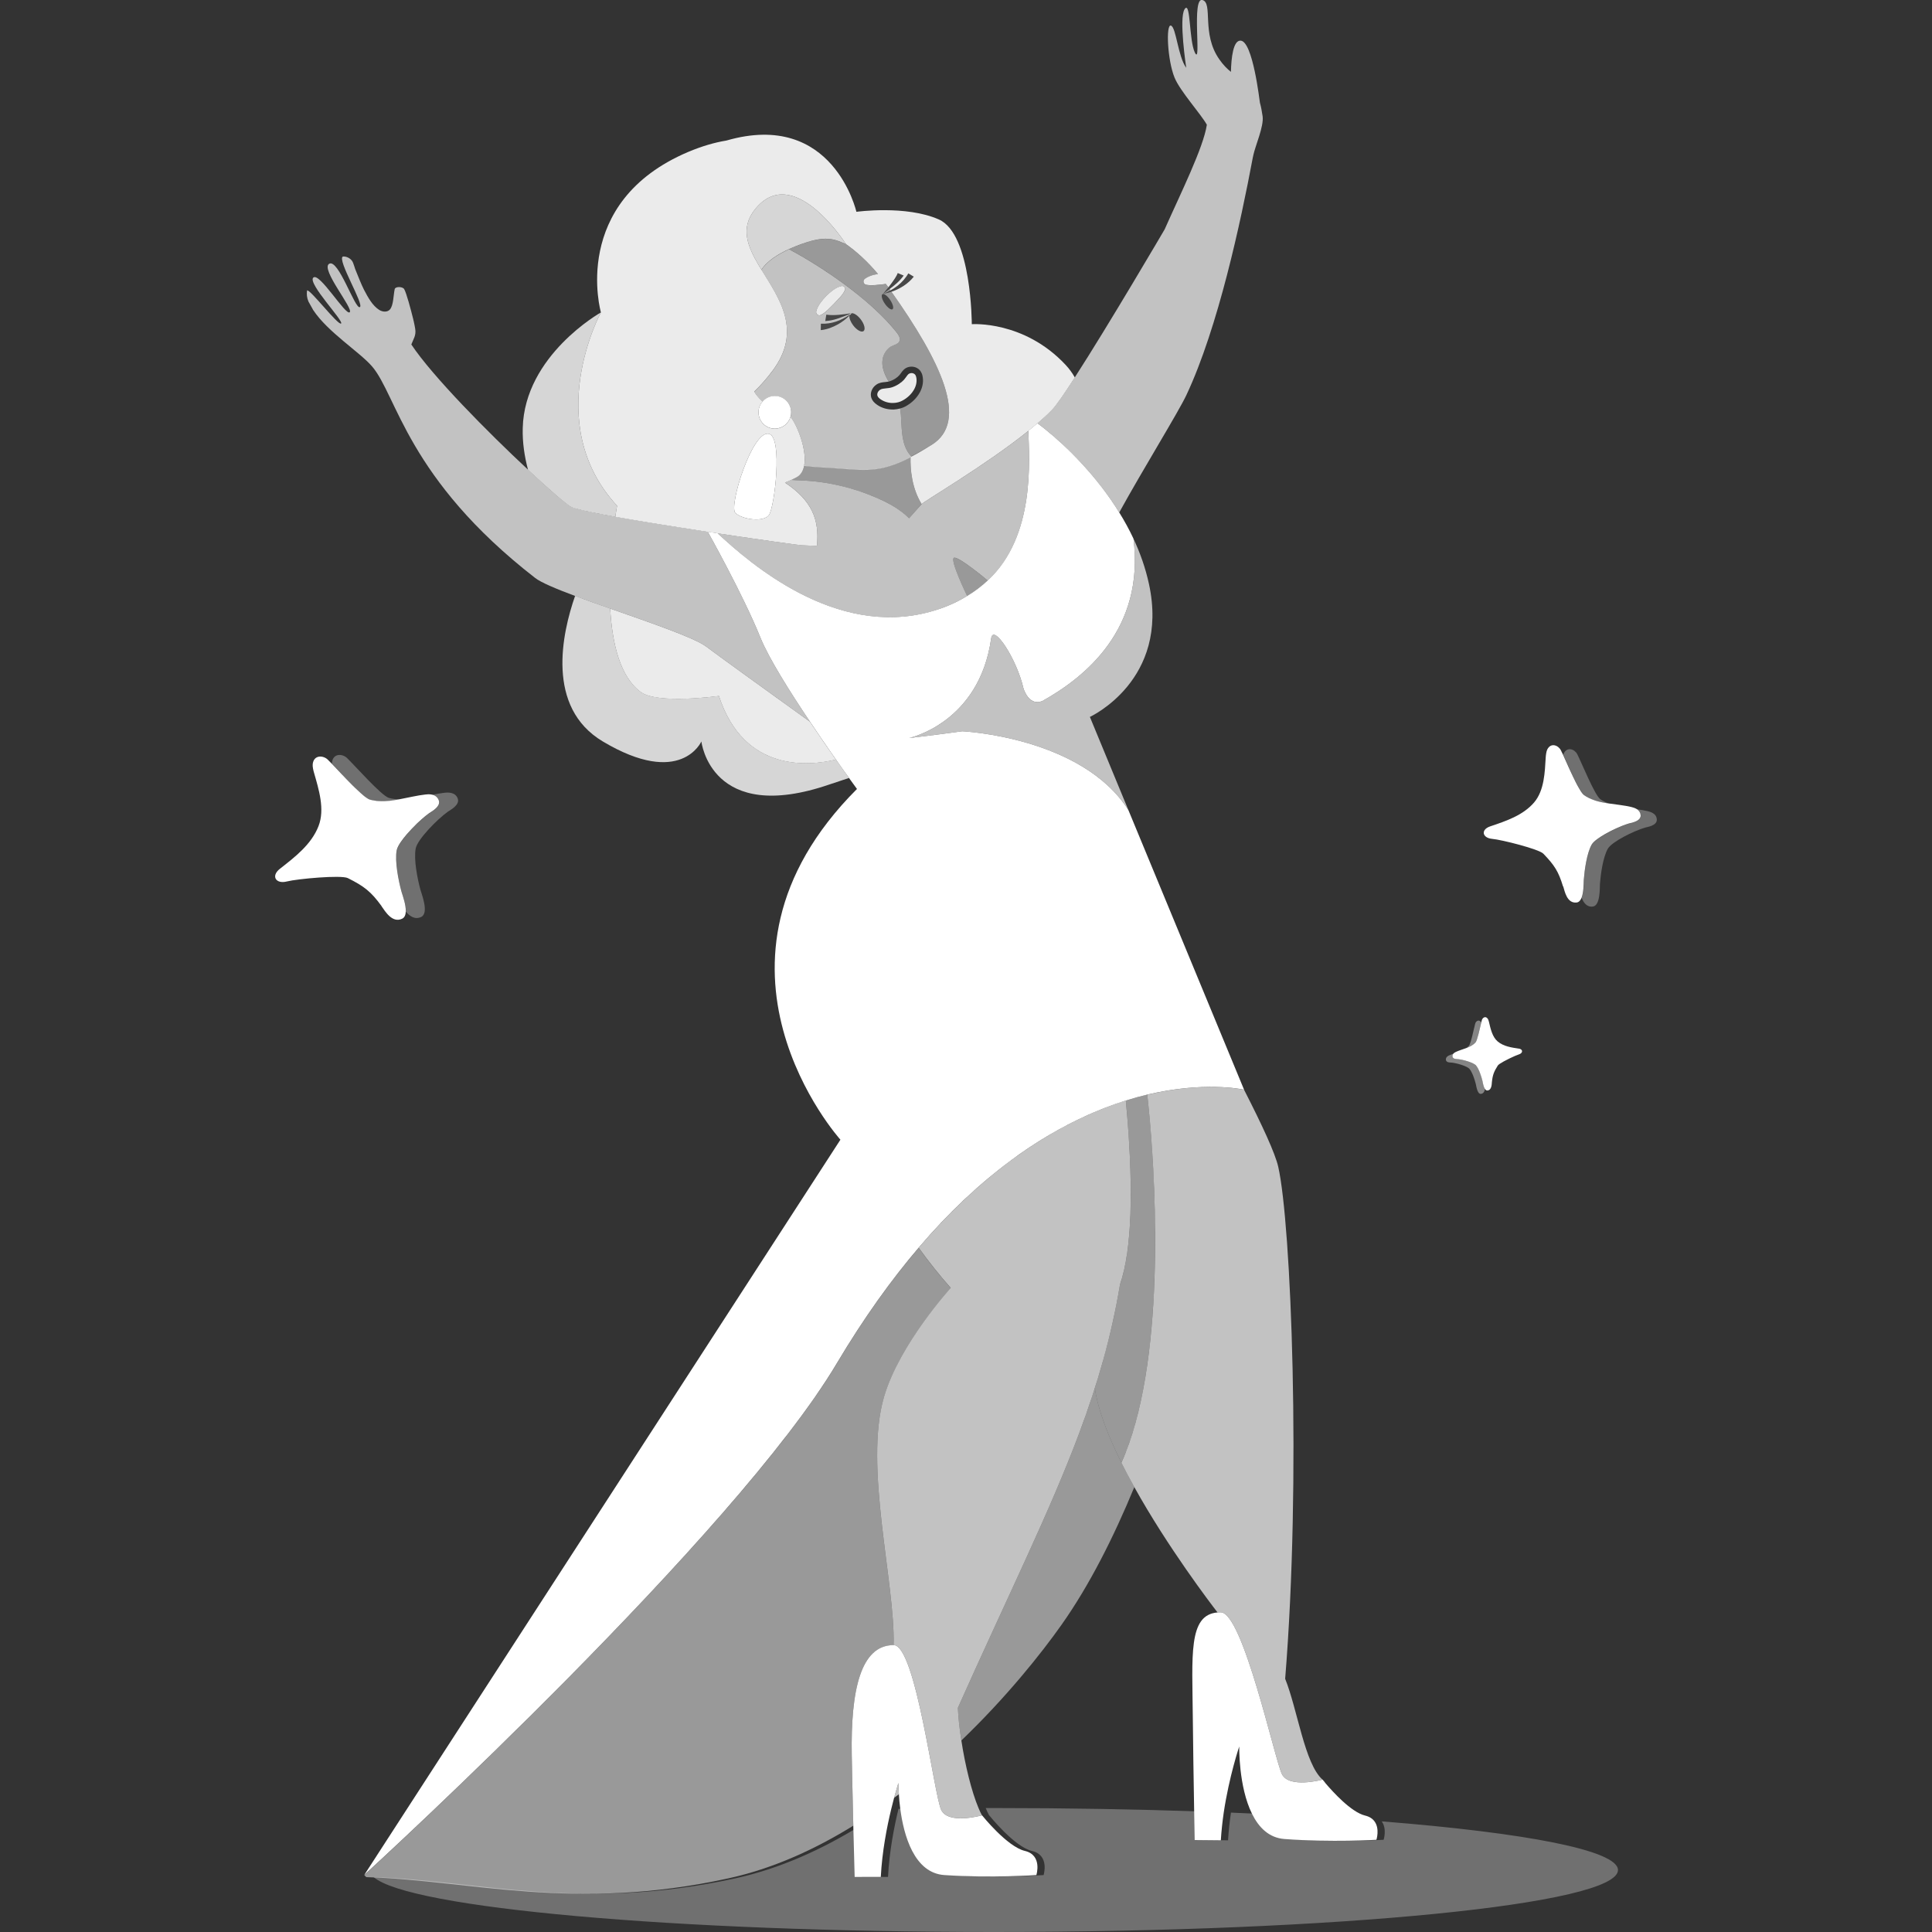 <svg viewBox="0 0 300 300" xmlns="http://www.w3.org/2000/svg"><rect x="0" y="0" width="300" height="300" fill="#333333" stroke="none"/><g fill="#fff"><path d="m 251.24 290.38 c 0 5.31 -43.39 9.62 -96.93 9.62 -49.77 0 -90.79 -3.73 -96.3 -8.53 16.16 .51 32.23 5.43 56.16 .2 6.9 -1.5 13.44 -4.47 19.45 -8.19 .11 4.28 .21 7.97 .21 7.97 h 4.06 c .2 -3.96 .96 -7.83 1.63 -10.58 .46 -.01 .93 -.02 1.39 -.02 .54 4.12 2.15 10 6.86 10.31 7.3 .49 14.28 0 14.28 0 s .97 -3.09 -1.79 -3.74 -6.65 -5.53 -6.65 -5.53 l -.01 .01 c -.18 -.34 -.37 -.72 -.54 -1.15 h 1.25 c 11.3 0 22.16 .19 32.24 .54 .05 2.59 .08 4.43 .08 4.43 l 4.06 .04 c .09 -1.46 .25 -2.92 .45 -4.3 1.49 .07 2.95 .13 4.4 .2 1.04 2.1 2.62 3.72 5.03 3.9 7.29 .55 14.28 .12 14.28 .12 s .55 -1.71 -.3 -2.86 c 22.36 1.77 36.69 4.5 36.69 7.56 z" opacity=".3"/><path d="m 165.47 56.66 c -6.47 -6.93 -14.57 -6.32 -14.57 -6.32 s 0 -13.99 -5.11 -16.26 c -5.1 -2.26 -12.81 -1.19 -12.81 -1.19 s -3.59 -15.85 -20.17 -11.07 c -.02 0 -.04 0 -.05 .01 -1.82 .3 -3.77 .87 -5.87 1.75 -18.49 7.83 -13.58 24.93 -13.58 24.93 s -9.37 17.17 2.51 30.03 c 0 0 -.12 .63 -.28 1.71 4.09 .73 9.4 1.58 14.36 2.34 l .25 .04 1.26 .18 .01 .01 c 6.79 1.02 12.57 1.82 13.07 1.85 .28 .01 1.16 .06 2.36 .1 v -.01 c .42 -4.09 -.8 -7.06 -4.96 -9.82 .31 -.12 .63 -.26 .96 -.41 .31 -.14 .62 -.29 .93 -.46 .6 -.36 .93 -.97 1.08 -1.71 l .1 -.02 c -.03 0 -.06 -.01 -.09 -.01 .47 -2.44 -1.06 -6.29 -2.12 -7.61 -.3 1.06 -1.28 1.85 -2.44 1.85 -1.4 0 -2.53 -1.14 -2.53 -2.55 0 -.64 .23 -1.22 .63 -1.66 -.32 -.29 -.62 -.61 -.89 -.95 -.15 -.2 -.29 -.4 -.4 -.61 .97 -.92 1.91 -1.99 2.82 -3.2 4.7 -6.27 1.05 -11.23 -1.7 -15.72 -.12 -.2 -.25 -.41 -.38 -.62 -1.79 -3.02 -2.96 -5.84 -.62 -8.76 5.81 -7.23 13.72 4.79 14.1 5.38 .01 .01 .01 .02 .01 .02 1.68 1.18 3.36 2.71 4.99 4.66 -.25 .04 -.5 .07 -.75 .14 -.45 .13 -.89 .3 -1.3 .6 -.22 .17 -.27 .5 -.1 .72 .08 .11 .2 .18 .32 .2 h .01 c .47 .09 .92 .08 1.35 .05 l 1.31 -.13 .36 -.06 c .13 .19 .27 .35 .41 .54 .16 -.2 .31 -.4 .46 -.6 .34 -.47 .82 -1.12 .99 -1.62 l .92 .39 c -.62 .86 -1.38 1.49 -2.19 2.09 l .15 .21 c .78 -.42 1.48 -.97 2.06 -1.64 .27 -.32 .54 -.69 .7 -1 l .85 .51 c -.89 1.12 -2.13 1.89 -3.47 2.34 7.56 10.7 12.22 20.13 6.2 23.81 -.06 .03 -.12 .07 -.18 .1 -1.13 .72 -2.13 1.3 -3.05 1.78 -.05 1.86 .18 4.78 1.72 7.28 v .01 c .5 -.54 9.93 -6.03 16.57 -11.37 l 1.41 -1.17 c .83 -.7 1.59 -1.4 2.25 -2.08 .63 -.63 1.94 -2.53 3.56 -5.05 -.39 -.69 -.87 -1.35 -1.43 -1.95 z m -46.05 10.71 c 2.16 .6 .84 11.38 0 12.58 s -4.15 .72 -5.23 -.29 c -1.08 -1.02 2.66 -13 5.23 -12.29 z" opacity=".9"/><path d="m 130.96 44.45 c -.1 -.05 -.21 -.06 -.3 -.03 -.5 .11 -.92 .34 -1.3 .62 s -.74 .59 -1.07 .92 c -.33 .34 -.63 .7 -.91 1.08 -.27 .38 -.51 .8 -.63 1.28 -.07 .28 .09 .56 .37 .63 .13 .03 .26 .01 .37 -.05 h .01 c .42 -.23 .76 -.52 1.08 -.82 l .93 -.92 c .3 -.31 .6 -.63 .89 -.96 .3 -.32 .58 -.67 .78 -1.12 l .01 -.01 c .11 -.23 0 -.51 -.23 -.62 z m 0 0 c -.1 -.05 -.21 -.06 -.3 -.03 -.5 .11 -.92 .34 -1.3 .62 s -.74 .59 -1.07 .92 c -.33 .34 -.63 .7 -.91 1.08 -.27 .38 -.51 .8 -.63 1.28 -.07 .28 .09 .56 .37 .63 .13 .03 .26 .01 .37 -.05 h .01 c .42 -.23 .76 -.52 1.08 -.82 l .93 -.92 c .3 -.31 .6 -.63 .89 -.96 .3 -.32 .58 -.67 .78 -1.12 l .01 -.01 c .11 -.23 0 -.51 -.23 -.62 z m 0 0 c -.1 -.05 -.21 -.06 -.3 -.03 -.5 .11 -.92 .34 -1.3 .62 s -.74 .59 -1.07 .92 c -.33 .34 -.63 .7 -.91 1.08 -.27 .38 -.51 .8 -.63 1.28 -.07 .28 .09 .56 .37 .63 .13 .03 .26 .01 .37 -.05 h .01 c .42 -.23 .76 -.52 1.08 -.82 l .93 -.92 c .3 -.31 .6 -.63 .89 -.96 .3 -.32 .58 -.67 .78 -1.12 l .01 -.01 c .11 -.23 0 -.51 -.23 -.62 z m 1.19 4.19 c -.03 .01 -.07 .03 -.1 .05 l -.03 .03 c -.04 .04 -.07 .08 -.09 .14 -.02 .04 -.03 .08 -.03 .13 l .35 -.36 c -.03 0 -.07 .01 -.1 .01 z m -1.19 -4.19 c -.1 -.05 -.21 -.06 -.3 -.03 -.5 .11 -.92 .34 -1.3 .62 s -.74 .59 -1.07 .92 c -.33 .34 -.63 .7 -.91 1.08 -.27 .38 -.51 .8 -.63 1.28 -.07 .28 .09 .56 .37 .63 .13 .03 .26 .01 .37 -.05 h .01 c .42 -.23 .76 -.52 1.08 -.82 l .93 -.92 c .3 -.31 .6 -.63 .89 -.96 .3 -.32 .58 -.67 .78 -1.12 l .01 -.01 c .11 -.23 0 -.51 -.23 -.62 z m 0 0 c -.1 -.05 -.21 -.06 -.3 -.03 -.5 .11 -.92 .34 -1.3 .62 s -.74 .59 -1.07 .92 c -.33 .34 -.63 .7 -.91 1.08 -.27 .38 -.51 .8 -.63 1.28 -.07 .28 .09 .56 .37 .63 .13 .03 .26 .01 .37 -.05 h .01 c .42 -.23 .76 -.52 1.08 -.82 l .93 -.92 c .3 -.31 .6 -.63 .89 -.96 .3 -.32 .58 -.67 .78 -1.12 l .01 -.01 c .11 -.23 0 -.51 -.23 -.62 z m 1.19 4.19 c -.03 .01 -.07 .03 -.1 .05 l -.03 .03 c -.04 .04 -.07 .08 -.09 .14 -.02 .04 -.03 .08 -.03 .13 l .35 -.36 c -.03 0 -.07 .01 -.1 .01 z m 0 0 c -.03 .01 -.07 .03 -.1 .05 l -.03 .03 c -.04 .04 -.07 .08 -.09 .14 -.02 .04 -.03 .08 -.03 .13 l .35 -.36 c -.03 0 -.07 .01 -.1 .01 z m -1.19 -4.19 c -.1 -.05 -.21 -.06 -.3 -.03 -.5 .11 -.92 .34 -1.3 .62 s -.74 .59 -1.07 .92 c -.33 .34 -.63 .7 -.91 1.08 -.27 .38 -.51 .8 -.63 1.28 -.07 .28 .09 .56 .37 .63 .13 .03 .26 .01 .37 -.05 h .01 c .42 -.23 .76 -.52 1.08 -.82 l .93 -.92 c .3 -.31 .6 -.63 .89 -.96 .3 -.32 .58 -.67 .78 -1.12 l .01 -.01 c .11 -.23 0 -.51 -.23 -.62 z m 0 0 c -.1 -.05 -.21 -.06 -.3 -.03 -.5 .11 -.92 .34 -1.3 .62 s -.74 .59 -1.07 .92 c -.33 .34 -.63 .7 -.91 1.08 -.27 .38 -.51 .8 -.63 1.28 -.07 .28 .09 .56 .37 .63 .13 .03 .26 .01 .37 -.05 h .01 c .42 -.23 .76 -.52 1.08 -.82 l .93 -.92 c .3 -.31 .6 -.63 .89 -.96 .3 -.32 .58 -.67 .78 -1.12 l .01 -.01 c .11 -.23 0 -.51 -.23 -.62 z m 1.19 4.19 c -.03 .01 -.07 .03 -.1 .05 l -.03 .03 c -.04 .04 -.07 .08 -.09 .14 -.02 .04 -.03 .08 -.03 .13 l .35 -.36 c -.03 0 -.07 .01 -.1 .01 z m 0 0 c -.03 .01 -.07 .03 -.1 .05 l -.03 .03 c -.04 .04 -.07 .08 -.09 .14 -.02 .04 -.03 .08 -.03 .13 l .35 -.36 c -.03 0 -.07 .01 -.1 .01 z m -1.19 -4.19 c -.1 -.05 -.21 -.06 -.3 -.03 -.5 .11 -.92 .34 -1.3 .62 s -.74 .59 -1.07 .92 c -.33 .34 -.63 .7 -.91 1.08 -.27 .38 -.51 .8 -.63 1.28 -.07 .28 .09 .56 .37 .63 .13 .03 .26 .01 .37 -.05 h .01 c .42 -.23 .76 -.52 1.08 -.82 l .93 -.92 c .3 -.31 .6 -.63 .89 -.96 .3 -.32 .58 -.67 .78 -1.12 l .01 -.01 c .11 -.23 0 -.51 -.23 -.62 z m 0 0 c -.1 -.05 -.21 -.06 -.3 -.03 -.5 .11 -.92 .34 -1.3 .62 s -.74 .59 -1.07 .92 c -.33 .34 -.63 .7 -.91 1.08 -.27 .38 -.51 .8 -.63 1.28 -.07 .28 .09 .56 .37 .63 .13 .03 .26 .01 .37 -.05 h .01 c .42 -.23 .76 -.52 1.08 -.82 l .93 -.92 c .3 -.31 .6 -.63 .89 -.96 .3 -.32 .58 -.67 .78 -1.12 l .01 -.01 c .11 -.23 0 -.51 -.23 -.62 z m 1.19 4.19 c -.03 .01 -.07 .03 -.1 .05 l -.03 .03 c -.04 .04 -.07 .08 -.09 .14 -.02 .04 -.03 .08 -.03 .13 l .35 -.36 c -.03 0 -.07 .01 -.1 .01 z m 0 0 c -.03 .01 -.07 .03 -.1 .05 l -.03 .03 c -.04 .04 -.07 .08 -.09 .14 -.02 .04 -.03 .08 -.03 .13 l .35 -.36 c -.03 0 -.07 .01 -.1 .01 z m -1.19 -4.19 c -.1 -.05 -.21 -.06 -.3 -.03 -.5 .11 -.92 .34 -1.3 .62 s -.74 .59 -1.07 .92 c -.33 .34 -.63 .7 -.91 1.08 -.27 .38 -.51 .8 -.63 1.28 -.07 .28 .09 .56 .37 .63 .13 .03 .26 .01 .37 -.05 h .01 c .42 -.23 .76 -.52 1.08 -.82 l .93 -.92 c .3 -.31 .6 -.63 .89 -.96 .3 -.32 .58 -.67 .78 -1.12 l .01 -.01 c .11 -.23 0 -.51 -.23 -.62 z m 0 0 c -.1 -.05 -.21 -.06 -.3 -.03 -.5 .11 -.92 .34 -1.3 .62 s -.74 .59 -1.07 .92 c -.33 .34 -.63 .7 -.91 1.08 -.27 .38 -.51 .8 -.63 1.28 -.07 .28 .09 .56 .37 .63 .13 .03 .26 .01 .37 -.05 h .01 c .42 -.23 .76 -.52 1.08 -.82 l .93 -.92 c .3 -.31 .6 -.63 .89 -.96 .3 -.32 .58 -.67 .78 -1.12 l .01 -.01 c .11 -.23 0 -.51 -.23 -.62 z m 1.19 4.19 c -.03 .01 -.07 .03 -.1 .05 l -.03 .03 c -.04 .04 -.07 .08 -.09 .14 -.02 .04 -.03 .08 -.03 .13 l .35 -.36 c -.03 0 -.07 .01 -.1 .01 z m 0 0 c -.03 .01 -.07 .03 -.1 .05 l -.03 .03 c -.04 .04 -.07 .08 -.09 .14 -.02 .04 -.03 .08 -.03 .13 l .35 -.36 c -.03 0 -.07 .01 -.1 .01 z m -1.19 -4.19 c -.1 -.05 -.21 -.06 -.3 -.03 -.5 .11 -.92 .34 -1.3 .62 s -.74 .59 -1.07 .92 c -.33 .34 -.63 .7 -.91 1.08 -.27 .38 -.51 .8 -.63 1.28 -.07 .28 .09 .56 .37 .63 .13 .03 .26 .01 .37 -.05 h .01 c .42 -.23 .76 -.52 1.08 -.82 l .93 -.92 c .3 -.31 .6 -.63 .89 -.96 .3 -.32 .58 -.67 .78 -1.12 l .01 -.01 c .11 -.23 0 -.51 -.23 -.62 z m 0 0 c -.1 -.05 -.21 -.06 -.3 -.03 -.5 .11 -.92 .34 -1.3 .62 s -.74 .59 -1.07 .92 c -.33 .34 -.63 .7 -.91 1.08 -.27 .38 -.51 .8 -.63 1.28 -.07 .28 .09 .56 .37 .63 .13 .03 .26 .01 .37 -.05 h .01 c .42 -.23 .76 -.52 1.08 -.82 l .93 -.92 c .3 -.31 .6 -.63 .89 -.96 .3 -.32 .58 -.67 .78 -1.12 l .01 -.01 c .11 -.23 0 -.51 -.23 -.62 z m 1.19 4.19 c -.03 .01 -.07 .03 -.1 .05 l -.03 .03 c -.04 .04 -.07 .08 -.09 .14 -.02 .04 -.03 .08 -.03 .13 l .35 -.36 c -.03 0 -.07 .01 -.1 .01 z m 0 0 c -.03 .01 -.07 .03 -.1 .05 l -.03 .03 c -.04 .04 -.07 .08 -.09 .14 -.02 .04 -.03 .08 -.03 .13 l .35 -.36 c -.03 0 -.07 .01 -.1 .01 z m -1.19 -4.19 c -.1 -.05 -.21 -.06 -.3 -.03 -.5 .11 -.92 .34 -1.3 .62 s -.74 .59 -1.07 .92 c -.33 .34 -.63 .7 -.91 1.08 -.27 .38 -.51 .8 -.63 1.28 -.07 .28 .09 .56 .37 .63 .13 .03 .26 .01 .37 -.05 h .01 c .42 -.23 .76 -.52 1.08 -.82 l .93 -.92 c .3 -.31 .6 -.63 .89 -.96 .3 -.32 .58 -.67 .78 -1.12 l .01 -.01 c .11 -.23 0 -.51 -.23 -.62 z m 0 0 c -.1 -.05 -.21 -.06 -.3 -.03 -.5 .11 -.92 .34 -1.3 .62 s -.74 .59 -1.07 .92 c -.33 .34 -.63 .7 -.91 1.08 -.27 .38 -.51 .8 -.63 1.28 -.07 .28 .09 .56 .37 .63 .13 .03 .26 .01 .37 -.05 h .01 c .42 -.23 .76 -.52 1.08 -.82 l .93 -.92 c .3 -.31 .6 -.63 .89 -.96 .3 -.32 .58 -.67 .78 -1.12 l .01 -.01 c .11 -.23 0 -.51 -.23 -.62 z m 1.19 4.19 c -.03 .01 -.07 .03 -.1 .05 l -.03 .03 c -.04 .04 -.07 .08 -.09 .14 -.02 .04 -.03 .08 -.03 .13 l .35 -.36 c -.03 0 -.07 .01 -.1 .01 z m 0 0 c -.03 .01 -.07 .03 -.1 .05 l -.03 .03 c -.04 .04 -.07 .08 -.09 .14 -.02 .04 -.03 .08 -.03 .13 l .35 -.36 c -.03 0 -.07 .01 -.1 .01 z m -1.19 -4.19 c -.1 -.05 -.21 -.06 -.3 -.03 -.5 .11 -.92 .34 -1.3 .62 s -.74 .59 -1.07 .92 c -.33 .34 -.63 .7 -.91 1.08 -.27 .38 -.51 .8 -.63 1.28 -.07 .28 .09 .56 .37 .63 .13 .03 .26 .01 .37 -.05 h .01 c .42 -.23 .76 -.52 1.08 -.82 l .93 -.92 c .3 -.31 .6 -.63 .89 -.96 .3 -.32 .58 -.67 .78 -1.12 l .01 -.01 c .11 -.23 0 -.51 -.23 -.62 z m 0 0 c -.1 -.05 -.21 -.06 -.3 -.03 -.5 .11 -.92 .34 -1.3 .62 s -.74 .59 -1.07 .92 c -.33 .34 -.63 .7 -.91 1.08 -.27 .38 -.51 .8 -.63 1.28 -.07 .28 .09 .56 .37 .63 .13 .03 .26 .01 .37 -.05 h .01 c .42 -.23 .76 -.52 1.08 -.82 l .93 -.92 c .3 -.31 .6 -.63 .89 -.96 .3 -.32 .58 -.67 .78 -1.12 l .01 -.01 c .11 -.23 0 -.51 -.23 -.62 z m 1.19 4.19 c -.03 .01 -.07 .03 -.1 .05 l -.03 .03 c -.04 .04 -.07 .08 -.09 .14 -.02 .04 -.03 .08 -.03 .13 l .35 -.36 c -.03 0 -.07 .01 -.1 .01 z m -1.19 -4.19 c -.1 -.05 -.21 -.06 -.3 -.03 -.5 .11 -.92 .34 -1.3 .62 s -.74 .59 -1.07 .92 c -.33 .34 -.63 .7 -.91 1.08 -.27 .38 -.51 .8 -.63 1.28 -.07 .28 .09 .56 .37 .63 .13 .03 .26 .01 .37 -.05 h .01 c .42 -.23 .76 -.52 1.08 -.82 l .93 -.92 c .3 -.31 .6 -.63 .89 -.96 .3 -.32 .58 -.67 .78 -1.12 l .01 -.01 c .11 -.23 0 -.51 -.23 -.62 z m 1.19 4.19 c -.03 .01 -.07 .03 -.1 .05 l -.03 .03 c -.04 .04 -.07 .08 -.09 .14 -.02 .04 -.03 .08 -.03 .13 l .35 -.36 c -.03 0 -.07 .01 -.1 .01 z m 0 0 c -.03 .01 -.07 .03 -.1 .05 l -.03 .03 c -.04 .04 -.07 .08 -.09 .14 -.02 .04 -.03 .08 -.03 .13 l .35 -.36 c -.03 0 -.07 .01 -.1 .01 z m -1.19 -4.19 c -.1 -.05 -.21 -.06 -.3 -.03 -.5 .11 -.92 .34 -1.3 .62 s -.74 .59 -1.07 .92 c -.33 .34 -.63 .7 -.91 1.08 -.27 .38 -.51 .8 -.63 1.28 -.07 .28 .09 .56 .37 .63 .13 .03 .26 .01 .37 -.05 h .01 c .42 -.23 .76 -.52 1.08 -.82 l .93 -.92 c .3 -.31 .6 -.63 .89 -.96 .3 -.32 .58 -.67 .78 -1.12 l .01 -.01 c .11 -.23 0 -.51 -.23 -.62 z m 0 0 c -.1 -.05 -.21 -.06 -.3 -.03 -.5 .11 -.92 .34 -1.3 .62 s -.74 .59 -1.07 .92 c -.33 .34 -.63 .7 -.91 1.08 -.27 .38 -.51 .8 -.63 1.28 -.07 .28 .09 .56 .37 .63 .13 .03 .26 .01 .37 -.05 h .01 c .42 -.23 .76 -.52 1.08 -.82 l .93 -.92 c .3 -.31 .6 -.63 .89 -.96 .3 -.32 .58 -.67 .78 -1.12 l .01 -.01 c .11 -.23 0 -.51 -.23 -.62 z m 1.19 4.19 c -.03 .01 -.07 .03 -.1 .05 l -.03 .03 c -.04 .04 -.07 .08 -.09 .14 -.02 .04 -.03 .08 -.03 .13 l .35 -.36 c -.03 0 -.07 .01 -.1 .01 z m 0 0 c -.03 .01 -.07 .03 -.1 .05 l -.03 .03 c -.04 .04 -.07 .08 -.09 .14 -.02 .04 -.03 .08 -.03 .13 l .35 -.36 c -.03 0 -.07 .01 -.1 .01 z m -1.19 -4.19 c -.1 -.05 -.21 -.06 -.3 -.03 -.5 .11 -.92 .34 -1.3 .62 s -.74 .59 -1.07 .92 c -.33 .34 -.63 .7 -.91 1.08 -.27 .38 -.51 .8 -.63 1.28 -.07 .28 .09 .56 .37 .63 .13 .03 .26 .01 .37 -.05 h .01 c .42 -.23 .76 -.52 1.08 -.82 l .93 -.92 c .3 -.31 .6 -.63 .89 -.96 .3 -.32 .58 -.67 .78 -1.12 l .01 -.01 c .11 -.23 0 -.51 -.23 -.62 z m 0 0 c -.1 -.05 -.21 -.06 -.3 -.03 -.5 .11 -.92 .34 -1.3 .62 s -.74 .59 -1.07 .92 c -.33 .34 -.63 .7 -.91 1.08 -.27 .38 -.51 .8 -.63 1.28 -.07 .28 .09 .56 .37 .63 .13 .03 .26 .01 .37 -.05 h .01 c .42 -.23 .76 -.52 1.08 -.82 l .93 -.92 c .3 -.31 .6 -.63 .89 -.96 .3 -.32 .58 -.67 .78 -1.12 l .01 -.01 c .11 -.23 0 -.51 -.23 -.62 z m 1.19 4.19 c -.03 .01 -.07 .03 -.1 .05 l -.03 .03 c -.04 .04 -.07 .08 -.09 .14 -.02 .04 -.03 .08 -.03 .13 l .35 -.36 c -.03 0 -.07 .01 -.1 .01 z m 0 0 c -.03 .01 -.07 .03 -.1 .05 l -.03 .03 c -.04 .04 -.07 .08 -.09 .14 -.02 .04 -.03 .08 -.03 .13 l .35 -.36 c -.03 0 -.07 .01 -.1 .01 z m -1.19 -4.19 c -.1 -.05 -.21 -.06 -.3 -.03 -.5 .11 -.92 .34 -1.3 .62 s -.74 .59 -1.07 .92 c -.33 .34 -.63 .7 -.91 1.08 -.27 .38 -.51 .8 -.63 1.28 -.07 .28 .09 .56 .37 .63 .13 .03 .26 .01 .37 -.05 h .01 c .42 -.23 .76 -.52 1.08 -.82 l .93 -.92 c .3 -.31 .6 -.63 .89 -.96 .3 -.32 .58 -.67 .78 -1.12 l .01 -.01 c .11 -.23 0 -.51 -.23 -.62 z m 0 0 c -.1 -.05 -.21 -.06 -.3 -.03 -.5 .11 -.92 .34 -1.3 .62 s -.74 .59 -1.07 .92 c -.33 .34 -.63 .7 -.91 1.08 -.27 .38 -.51 .8 -.63 1.28 -.07 .28 .09 .56 .37 .63 .13 .03 .26 .01 .37 -.05 h .01 c .42 -.23 .76 -.52 1.08 -.82 l .93 -.92 c .3 -.31 .6 -.63 .89 -.96 .3 -.32 .58 -.67 .78 -1.12 l .01 -.01 c .11 -.23 0 -.51 -.23 -.62 z m 1.19 4.19 c -.03 .01 -.07 .03 -.1 .05 l -.03 .03 c -.04 .04 -.07 .08 -.09 .14 -.02 .04 -.03 .08 -.03 .13 l .35 -.36 c -.03 0 -.07 .01 -.1 .01 z m 0 0 c -.03 .01 -.07 .03 -.1 .05 l -.03 .03 c -.04 .04 -.07 .08 -.09 .14 -.02 .04 -.03 .08 -.03 .13 l .35 -.36 c -.03 0 -.07 .01 -.1 .01 z m -1.19 -4.19 c -.1 -.05 -.21 -.06 -.3 -.03 -.5 .11 -.92 .34 -1.3 .62 s -.74 .59 -1.07 .92 c -.33 .34 -.63 .7 -.91 1.08 -.27 .38 -.51 .8 -.63 1.28 -.07 .28 .09 .56 .37 .63 .13 .03 .26 .01 .37 -.05 h .01 c .42 -.23 .76 -.52 1.08 -.82 l .93 -.92 c .3 -.31 .6 -.63 .89 -.96 .3 -.32 .58 -.67 .78 -1.12 l .01 -.01 c .11 -.23 0 -.51 -.23 -.62 z m -5.2 67.61 c -6.72 -4.83 -14.31 -10.31 -16.1 -11.66 -1.83 -1.37 -8.61 -3.69 -14.91 -5.9 .3 5.37 1.52 10.6 4.76 12.97 2.64 1.93 12.12 .6 12.12 .6 3.9 11.97 14.09 10.87 18.17 9.88 -1.19 -1.7 -2.61 -3.75 -4.04 -5.89 z m 5.2 -67.61 c -.1 -.05 -.21 -.06 -.3 -.03 -.5 .11 -.92 .34 -1.3 .62 s -.74 .59 -1.07 .92 c -.33 .34 -.63 .7 -.91 1.08 -.27 .38 -.51 .8 -.63 1.28 -.07 .28 .09 .56 .37 .63 .13 .03 .26 .01 .37 -.05 h .01 c .42 -.23 .76 -.52 1.08 -.82 l .93 -.92 c .3 -.31 .6 -.63 .89 -.96 .3 -.32 .58 -.67 .78 -1.12 l .01 -.01 c .11 -.23 0 -.51 -.23 -.62 z m 1.19 4.19 c -.03 .01 -.07 .03 -.1 .05 l -.03 .03 c -.04 .04 -.07 .08 -.09 .14 -.02 .04 -.03 .08 -.03 .13 l .35 -.36 c -.03 0 -.07 .01 -.1 .01 z m 0 0 c -.03 .01 -.07 .03 -.1 .05 l -.03 .03 c -.04 .04 -.07 .08 -.09 .14 -.02 .04 -.03 .08 -.03 .13 l .35 -.36 c -.03 0 -.07 .01 -.1 .01 z m -1.19 -4.19 c -.1 -.05 -.21 -.06 -.3 -.03 -.5 .11 -.92 .34 -1.3 .62 s -.74 .59 -1.07 .92 c -.33 .34 -.63 .7 -.91 1.08 -.27 .38 -.51 .8 -.63 1.28 -.07 .28 .09 .56 .37 .63 .13 .03 .26 .01 .37 -.05 h .01 c .42 -.23 .76 -.52 1.08 -.82 l .93 -.92 c .3 -.31 .6 -.63 .89 -.96 .3 -.32 .58 -.67 .78 -1.12 l .01 -.01 c .11 -.23 0 -.51 -.23 -.62 z m 0 0 c -.1 -.05 -.21 -.06 -.3 -.03 -.5 .11 -.92 .34 -1.3 .62 s -.74 .59 -1.07 .92 c -.33 .34 -.63 .7 -.91 1.08 -.27 .38 -.51 .8 -.63 1.28 -.07 .28 .09 .56 .37 .63 .13 .03 .26 .01 .37 -.05 h .01 c .42 -.23 .76 -.52 1.08 -.82 l .93 -.92 c .3 -.31 .6 -.63 .89 -.96 .3 -.32 .58 -.67 .78 -1.12 l .01 -.01 c .11 -.23 0 -.51 -.23 -.62 z m 1.19 4.19 c -.03 .01 -.07 .03 -.1 .05 l -.03 .03 c -.04 .04 -.07 .08 -.09 .14 -.02 .04 -.03 .08 -.03 .13 l .35 -.36 c -.03 0 -.07 .01 -.1 .01 z m 0 0 c -.03 .01 -.07 .03 -.1 .05 l -.03 .03 c -.04 .04 -.07 .08 -.09 .14 -.02 .04 -.03 .08 -.03 .13 l .35 -.36 c -.03 0 -.07 .01 -.1 .01 z m -1.19 -4.19 c -.1 -.05 -.21 -.06 -.3 -.03 -.5 .11 -.92 .34 -1.3 .62 s -.74 .59 -1.07 .92 c -.33 .34 -.63 .7 -.91 1.08 -.27 .38 -.51 .8 -.63 1.28 -.07 .28 .09 .56 .37 .63 .13 .03 .26 .01 .37 -.05 h .01 c .42 -.23 .76 -.52 1.08 -.82 l .93 -.92 c .3 -.31 .6 -.63 .89 -.96 .3 -.32 .58 -.67 .78 -1.12 l .01 -.01 c .11 -.23 0 -.51 -.23 -.62 z m 0 0 c -.1 -.05 -.21 -.06 -.3 -.03 -.5 .11 -.92 .34 -1.3 .62 s -.74 .59 -1.07 .92 c -.33 .34 -.63 .7 -.91 1.08 -.27 .38 -.51 .8 -.63 1.28 -.07 .28 .09 .56 .37 .63 .13 .03 .26 .01 .37 -.05 h .01 c .42 -.23 .76 -.52 1.08 -.82 l .93 -.92 c .3 -.31 .6 -.63 .89 -.96 .3 -.32 .58 -.67 .78 -1.12 l .01 -.01 c .11 -.23 0 -.51 -.23 -.62 z m 1.19 4.19 c -.03 .01 -.07 .03 -.1 .05 l -.03 .03 c -.04 .04 -.07 .08 -.09 .14 -.02 .04 -.03 .08 -.03 .13 l .35 -.36 c -.03 0 -.07 .01 -.1 .01 z m 0 0 c -.03 .01 -.07 .03 -.1 .05 l -.03 .03 c -.04 .04 -.07 .08 -.09 .14 -.02 .04 -.03 .08 -.03 .13 l .35 -.36 c -.03 0 -.07 .01 -.1 .01 z m -1.19 -4.19 c -.1 -.05 -.21 -.06 -.3 -.03 -.5 .11 -.92 .34 -1.3 .62 s -.74 .59 -1.07 .92 c -.33 .34 -.63 .7 -.91 1.08 -.27 .38 -.51 .8 -.63 1.28 -.07 .28 .09 .56 .37 .63 .13 .03 .26 .01 .37 -.05 h .01 c .42 -.23 .76 -.52 1.08 -.82 l .93 -.92 c .3 -.31 .6 -.63 .89 -.96 .3 -.32 .58 -.67 .78 -1.12 l .01 -.01 c .11 -.23 0 -.51 -.23 -.62 z m 0 0 c -.1 -.05 -.21 -.06 -.3 -.03 -.5 .11 -.92 .34 -1.3 .62 s -.74 .59 -1.07 .92 c -.33 .34 -.63 .7 -.91 1.08 -.27 .38 -.51 .8 -.63 1.28 -.07 .28 .09 .56 .37 .63 .13 .03 .26 .01 .37 -.05 h .01 c .42 -.23 .76 -.52 1.08 -.82 l .93 -.92 c .3 -.31 .6 -.63 .89 -.96 .3 -.32 .58 -.67 .78 -1.12 l .01 -.01 c .11 -.23 0 -.51 -.23 -.62 z m 1.19 4.19 c -.03 .01 -.07 .03 -.1 .05 l -.03 .03 c -.04 .04 -.07 .08 -.09 .14 -.02 .04 -.03 .08 -.03 .13 l .35 -.36 c -.03 0 -.07 .01 -.1 .01 z m 0 0 c -.03 .01 -.07 .03 -.1 .05 l -.03 .03 c -.04 .04 -.07 .08 -.09 .14 -.02 .04 -.03 .08 -.03 .13 l .35 -.36 c -.03 0 -.07 .01 -.1 .01 z m -1.19 -4.19 c -.1 -.05 -.21 -.06 -.3 -.03 -.5 .11 -.92 .34 -1.3 .62 s -.74 .59 -1.07 .92 c -.33 .34 -.63 .7 -.91 1.08 -.27 .38 -.51 .8 -.63 1.28 -.07 .28 .09 .56 .37 .63 .13 .03 .26 .01 .37 -.05 h .01 c .42 -.23 .76 -.52 1.08 -.82 l .93 -.92 c .3 -.31 .6 -.63 .89 -.96 .3 -.32 .58 -.67 .78 -1.12 l .01 -.01 c .11 -.23 0 -.51 -.23 -.62 z" opacity=".9"/><path d="m 141.98 60.4 c -.4 .75 -1.07 1.4 -1.88 1.82 -.2 .11 -.42 .19 -.64 .25 h -.01 c -.22 .06 -.45 .09 -.69 .1 -.73 .04 -1.43 -.17 -2 -.55 -.28 -.19 -.45 -.38 -.51 -.57 -.1 -.3 .07 -.7 .4 -.92 .25 -.17 .57 -.19 .94 -.23 .27 -.03 .56 -.05 .85 -.14 .03 -.01 .07 -.02 .1 -.03 .74 -.25 1.42 -.7 1.88 -1.22 .11 -.14 .21 -.28 .31 -.41 .24 -.34 .35 -.49 .65 -.55 .05 -.01 .11 -.02 .16 -.02 .24 0 .47 .11 .59 .28 .06 .09 .1 .2 .14 .35 .13 .57 .03 1.24 -.29 1.84 z" opacity=".9"/><path d="m 139.58 278.61 c -.25 .19 -.5 .37 -.75 .56 .39 -1.45 .68 -2.33 .68 -2.33 s -.01 .69 .07 1.76 z" opacity=".7"/><path d="m 138.76 255.46 c -5.13 .01 -6.67 7.01 -6.5 17.07 .03 2.01 .11 5.23 .18 8.45 .02 .84 .04 1.68 .06 2.51 -6.01 3.72 -12.55 6.69 -19.45 8.19 -23.93 5.23 -40 .31 -56.16 -.2 -.13 -.1 -.23 -.21 -.32 -.32 .57 -.52 1.92 -1.76 3.86 -3.57 13.51 -12.63 56.01 -53.15 69.5 -75.85 4.21 -7.09 8.49 -13.01 12.72 -17.97 1.61 2.25 3.29 4.33 4.98 6.24 0 0 -7.93 8.68 -10.35 16.88 -3.18 10.79 1.74 28.98 1.48 38.58 z" opacity=".5"/><path d="m 176.14 230.91 c -3.23 7.83 -6.99 15.28 -11.31 21.39 -3.18 4.5 -8.57 11.26 -15.55 17.96 -.29 -1.81 -.48 -3.57 -.54 -5.07 7.85 -17.59 14.27 -30.42 18.87 -42.73 .86 -2.32 1.66 -4.6 2.39 -6.91 .51 3.42 2.08 7.46 4.13 11.57 .63 1.26 1.3 2.54 2.01 3.79 z" opacity=".5"/><path d="m 95.82 78.54 s -.12 .63 -.28 1.71 c -.01 0 -.02 0 -.03 -.01 -.72 -.13 -1.4 -.26 -2.04 -.38 -1.06 -.2 -2 -.4 -2.76 -.57 -.21 -.05 -.4 -.1 -.58 -.14 -.36 -.09 -.66 -.17 -.9 -.24 -.09 -.03 -.17 -.06 -.25 -.08 -.15 -.06 -.27 -.11 -.35 -.15 -.79 -.45 -3.38 -2.69 -6.64 -5.73 -.56 -2.11 -.88 -4.29 -.82 -6.48 .28 -11.31 12.14 -17.96 12.14 -17.96 s -9.37 17.17 2.51 30.03 z" opacity=".8"/><path d="m 131.83 120.81 c -.3 .09 -.6 .19 -.89 .29 -.7 .22 -1.39 .45 -2.08 .69 -18.5 6.38 -19.95 -6.66 -19.95 -6.66 s -3.17 7.24 -15.31 0 c -8.89 -5.3 -6.32 -16.81 -4.3 -22.6 .23 .09 .46 .17 .69 .25 .23 .09 .46 .18 .7 .26 .4 .15 .82 .3 1.25 .46 .91 .32 1.86 .66 2.81 .99 .3 5.37 1.52 10.6 4.76 12.97 2.64 1.93 12.12 .6 12.12 .6 3.9 11.97 14.09 10.87 18.17 9.88 .79 1.13 1.48 2.1 2.03 2.86 z" opacity=".8"/><path d="m 205.36 276.33 l .01 .01 s -5.21 1.41 -6.32 -.87 c -1.12 -2.29 -6.05 -25.08 -9.49 -25.11 -.17 0 -.34 0 -.5 .02 -1.07 -1.38 -7.74 -10.13 -12.92 -19.46 -.71 -1.25 -1.38 -2.53 -2.01 -3.79 6.88 -15.28 5.33 -42.66 4.43 -53.02 -.23 -2.6 -.41 -4.13 -.41 -4.13 8.78 -2.08 14.61 -.85 15.01 -.77 .01 .01 .02 .01 .02 .01 2.81 5.49 4.83 9.87 5.3 11.94 2.01 8.76 3.59 48.56 1.08 79.52 1.95 4.87 3.01 13.17 5.8 15.66 z" opacity=".7"/><path d="m 205.83 276.91 c -.25 -.3 -.41 -.5 -.45 -.56 .2 .18 .35 .37 .45 .56 z" opacity=".6"/><path d="m 213.73 285.68 s -6.99 .43 -14.28 -.12 c -2.41 -.18 -3.99 -1.8 -5.03 -3.9 -2.12 -4.26 -1.99 -10.47 -1.99 -10.47 s -1.56 4.59 -2.41 10.27 c -.2 1.38 -.36 2.84 -.45 4.3 l -4.06 -.04 s -.03 -1.84 -.08 -4.43 c -.08 -4.46 -.18 -11.17 -.21 -14.49 -.08 -9.73 -.75 -16.05 3.84 -16.42 .16 -.02 .33 -.02 .5 -.02 3.44 .03 8.37 22.82 9.49 25.11 1.11 2.29 6.32 .87 6.32 .87 l .01 .01 c .04 .06 .2 .26 .45 .56 1.11 1.3 3.97 4.48 6.14 5.01 .71 .17 1.17 .5 1.46 .9 .85 1.14 .3 2.86 .3 2.86 z"/><path d="m 131.35 37.9 c -.74 -.3 -1.46 -.67 -2.48 -.79 -.06 -.01 -.12 -.01 -.18 -.02 -.72 -.06 -1.58 .01 -2.68 .31 -.84 .23 -2.15 .66 -3.49 1.28 -1.7 .78 -3.44 1.86 -4.28 3.2 -.12 -.2 -.25 -.41 -.38 -.62 -1.79 -3.02 -2.96 -5.84 -.62 -8.76 5.81 -7.23 13.72 4.79 14.1 5.38 .01 .01 .01 .02 .01 .02 z" opacity=".8"/><path d="m 124.96 72.33 l -.1 .02 .01 -.03 .1 .01 z"/><path d="m 143.11 78.26 v .01 c -.61 .66 -1.25 1.42 -1.94 2.21 -1.32 -1.31 -2.96 -2.25 -4.64 -3 -3.81 -1.71 -7.92 -2.7 -12.04 -2.88 -.55 -.02 -1.1 -.04 -1.64 -.08 .31 -.14 .62 -.29 .93 -.46 .6 -.36 .93 -.97 1.08 -1.71 l .1 -.02 c 1.61 .19 3.18 .25 4.79 .36 4.42 .29 6.81 .8 11.64 -1.7 -.05 1.86 .18 4.78 1.72 7.28 z" opacity=".5"/><path d="m 141.49 70.86 c -.26 -.29 -.49 -.6 -.68 -.95 -.88 -1.67 -.77 -3.63 -.92 -5.53 -.03 -.32 -.07 -.63 -.12 -.95 -.31 .09 -.64 .14 -.97 .16 h -.19 c -.87 0 -1.72 -.25 -2.41 -.73 -.47 -.32 -.76 -.67 -.9 -1.08 -.24 -.73 .09 -1.6 .8 -2.07 .46 -.31 .96 -.35 1.4 -.39 .17 -.02 .34 -.04 .5 -.07 -.06 -.09 -.12 -.19 -.17 -.29 -.53 -.95 -.95 -2.04 -.79 -3.11 .1 -.74 .5 -1.42 1.06 -1.88 .51 -.42 1.34 -.41 1.59 -1.06 .19 -.49 -.35 -1.16 -.64 -1.51 -3.57 -4.42 -9.86 -8.95 -15.31 -12.03 -.41 -.23 -.82 -.46 -1.22 -.67 -1.7 .78 -3.44 1.86 -4.28 3.2 2.75 4.49 6.4 9.44 1.7 15.72 -.91 1.21 -1.85 2.28 -2.82 3.2 .11 .21 .25 .41 .4 .61 .27 .34 .57 .66 .89 .95 .45 -.53 1.14 -.87 1.9 -.87 1.4 0 2.54 1.14 2.54 2.54 0 .24 -.03 .47 -.1 .69 1.06 1.31 2.59 5.17 2.12 7.61 .03 0 .06 .01 .09 .01 1.61 .19 3.18 .25 4.79 .36 4.42 .29 6.81 .8 11.64 -1.7 .92 -.48 1.92 -1.06 3.05 -1.78 -.96 .59 -1.94 1.14 -2.95 1.65 z m -14.37 -21.9 c -.28 -.07 -.44 -.35 -.37 -.63 .12 -.48 .36 -.9 .63 -1.28 .28 -.38 .58 -.74 .91 -1.08 .33 -.33 .69 -.64 1.07 -.92 s .8 -.51 1.3 -.62 c .09 -.03 .2 -.02 .3 .03 .23 .11 .34 .39 .23 .62 l -.01 .01 c -.2 .45 -.48 .8 -.78 1.12 -.29 .33 -.59 .65 -.89 .96 l -.93 .92 c -.32 .3 -.66 .59 -1.08 .82 h -.01 c -.11 .06 -.24 .08 -.37 .05 z m 6.97 2.45 c -.33 .25 -1.06 -.16 -1.62 -.91 -.41 -.55 -.62 -1.13 -.57 -1.5 -.52 .52 -1.11 .98 -1.76 1.35 -.85 .47 -1.69 .8 -2.69 .91 l .02 -1 c 1.57 .1 3.15 -.48 4.46 -1.39 .02 -.06 .05 -.1 .09 -.14 -1.27 .5 -2.45 1.04 -3.87 1.12 l .16 -.99 c 1.21 .19 2.6 -.04 3.84 -.21 .03 0 .07 -.01 .1 -.01 .38 -.04 .95 .35 1.42 .97 .56 .74 .75 1.55 .42 1.8 z" opacity=".7"/><path d="m 134.09 51.4 c -.33 .25 -1.06 -.16 -1.62 -.91 -.41 -.55 -.62 -1.13 -.57 -1.5 l .35 -.36 c .38 -.04 .95 .35 1.42 .97 .56 .74 .75 1.55 .42 1.8 z" opacity=".1"/><path d="m 138.42 45.29 c -.42 .15 -.86 .25 -1.3 .33 .28 -.33 .56 -.65 .83 -.99 -.14 -.19 -.28 -.35 -.41 -.54 -.12 .02 -.24 .04 -.36 .06 l -1.31 .13 c -.43 .03 -.88 .04 -1.35 -.05 h -.01 c -.12 -.02 -.24 -.09 -.32 -.2 -.17 -.22 -.12 -.55 .1 -.72 .41 -.3 .85 -.47 1.3 -.6 .25 -.07 .5 -.1 .75 -.14 -1.63 -1.96 -3.31 -3.48 -4.99 -4.66 -.74 -.3 -1.46 -.67 -2.48 -.79 -.06 -.01 -.12 -.01 -.18 -.02 -.72 -.06 -1.58 .01 -2.68 .31 -.84 .23 -2.15 .66 -3.49 1.28 .4 .21 .81 .44 1.22 .67 5.45 3.08 11.74 7.61 15.31 12.03 .29 .35 .83 1.02 .64 1.51 -.25 .65 -1.08 .64 -1.59 1.06 -.56 .46 -.96 1.14 -1.06 1.88 -.16 1.07 .26 2.15 .79 3.11 .05 .1 .11 .2 .17 .29 .07 -.01 .14 -.03 .21 -.05 .57 -.2 1.11 -.55 1.45 -.94 .1 -.11 .17 -.22 .25 -.33 .26 -.36 .57 -.81 1.27 -.95 .69 -.14 1.4 .13 1.77 .68 .13 .19 .23 .41 .29 .68 .19 .82 .06 1.72 -.38 2.55 -.49 .93 -1.31 1.72 -2.3 2.25 -.25 .13 -.51 .23 -.79 .3 .05 .32 .09 .63 .12 .95 .15 1.9 .04 3.86 .92 5.53 .19 .35 .42 .66 .68 .95 1.01 -.51 1.99 -1.06 2.95 -1.65 .06 -.03 .12 -.07 .18 -.1 6.02 -3.69 1.36 -13.11 -6.2 -23.81 z m .18 2.72 c -.21 .17 -.75 -.2 -1.19 -.84 -.44 -.63 -.62 -1.29 -.4 -1.47 .21 -.18 .74 .2 1.18 .83 .44 .64 .63 1.3 .41 1.48 z m -.47 -3.13 c -.33 .25 -.67 .49 -1.01 .74 .4 -.15 .79 -.32 1.16 -.53 -.05 -.07 -.1 -.14 -.15 -.21 z" opacity=".5"/><path d="m 138.6 48.01 c -.21 .17 -.75 -.2 -1.19 -.84 -.44 -.63 -.62 -1.29 -.4 -1.47 .21 -.18 .74 .2 1.18 .83 .44 .64 .63 1.3 .41 1.48 z" opacity=".1"/><path d="m 173.91 199.48 c -1.35 8.11 -3.49 15.46 -6.3 22.98 -4.6 12.31 -11.02 25.14 -18.87 42.73 .06 1.5 .25 3.26 .54 5.07 .58 3.83 1.58 7.92 2.66 10.48 .17 .43 .36 .81 .54 1.15 -.27 .07 -5.21 1.39 -6.32 -.82 -1.13 -2.28 -3.95 -25.62 -7.39 -25.62 h -.01 c .26 -9.6 -4.66 -27.79 -1.48 -38.58 2.42 -8.2 10.35 -16.88 10.35 -16.88 -1.69 -1.91 -3.37 -4 -4.98 -6.24 8.93 -10.46 17.71 -16.62 25.38 -20.21 2.38 -1.12 4.65 -1.99 6.79 -2.66 .09 1.01 .18 2.03 .26 3.03 .83 10.45 .76 19.97 -1.17 25.56 z" opacity=".7"/><path d="m 125.76 112.06 c -6.72 -4.83 -14.31 -10.31 -16.1 -11.66 -1.83 -1.37 -8.61 -3.69 -14.91 -5.9 -1.91 -.67 -3.78 -1.33 -5.45 -1.96 -2.95 -1.1 -5.3 -2.09 -6.21 -2.8 -19.86 -15.43 -21.44 -28.34 -25.32 -32.85 -1.91 -2.22 -6.89 -5.33 -9.13 -8.74 h -.01 c 0 -.01 -.01 -.03 -.04 -.07 -.01 -.02 -.02 -.04 -.03 -.07 -.18 -.33 -.64 -1.13 -.66 -1.18 -.25 -.59 -.31 -1.17 -.22 -1.72 l .01 -.01 c .46 -.22 4.85 5.52 5.28 5.13 .42 -.39 -5.17 -6.17 -4.34 -7.11 l .01 -.01 h .01 c .92 -.92 5 5.91 5.65 5.38 s -4.57 -6.71 -3.19 -7.53 c 1.43 -.85 4.01 7.07 4.76 6.73 s -3.6 -7.42 -2.62 -7.86 c .63 -.05 1.38 .38 1.59 1.02 .11 .27 .2 .59 .31 .92 .27 .68 1.02 2.56 1.37 3.22 .66 1.26 1.32 2.45 2.33 3.11 .61 .4 1.35 .37 1.7 -.05 .56 -.66 .52 -2.12 .74 -3.16 .09 -.42 1.21 -.42 1.47 0 .35 .61 1.02 3.11 1.4 4.65 .02 .08 .04 .16 .05 .23 0 .02 .02 .04 .02 .06 .11 .51 .2 .94 .24 1.21 .18 1.06 -.29 1.61 -.6 2.45 3.28 4.94 11.91 13.66 18.12 19.44 3.26 3.05 5.85 5.28 6.64 5.73 .61 .34 3.28 .91 6.91 1.57 4.09 .73 9.4 1.58 14.36 2.34 0 0 5.49 9.77 8.2 16.49 1.25 3.09 4.5 8.28 7.66 12.99 z" opacity=".7"/><path d="m 194.6 24.18 c -.03 .14 -.05 .24 -.08 .36 -1.84 9.83 -5.36 26.3 -10.29 36.79 -1.22 2.61 -6.64 11.36 -10.44 18.25 -1.76 -2.86 -3.75 -5.34 -5.63 -7.39 -3.77 -4.12 -7.07 -6.47 -7.07 -6.47 .83 -.7 1.59 -1.4 2.25 -2.08 .63 -.63 1.94 -2.53 3.56 -5.05 5.28 -8.18 13.95 -22.98 13.95 -22.98 2.47 -5.57 6.01 -12.66 6.55 -16.24 -.94 -1.69 -4.18 -5.24 -5.02 -7.33 -1.11 -2.73 -1.36 -8.31 -.56 -8.07 .81 .24 1.1 4.85 2.38 6.56 0 0 -1.18 -7.72 -.25 -9.11 0 -.01 0 -.02 .01 -.03 .02 -.03 .04 -.06 .07 -.08 .85 -.93 .61 4.89 1.49 6.81 .03 .05 .05 .09 .07 .14 .98 1.79 -.58 -8.73 1.12 -8.26 1.7 .47 -.2 5.22 2.63 9.22 .61 .88 1.22 1.48 1.8 1.94 .05 -2.19 .35 -4.93 1.51 -4.85 1.9 .12 2.93 9.35 3 9.7 l .01 .01 c .16 .57 .28 1.24 .4 2.04 .21 1.58 -1.13 4.53 -1.46 6.1 z" opacity=".7"/><path d="m 148.14 86.61 c -.72 .28 2.04 5.94 2.04 5.94 -1.66 1.01 -3.55 1.85 -5.74 2.45 -14.72 4.05 -27.95 -7.49 -33.02 -12.19 6.79 1.02 12.57 1.82 13.07 1.85 .28 .01 1.16 .06 2.36 .1 v -.01 c .42 -4.09 -.8 -7.06 -4.96 -9.82 .31 -.12 .63 -.26 .96 -.41 .54 .04 1.09 .06 1.64 .08 4.12 .18 8.23 1.16 12.04 2.88 1.68 .75 3.32 1.68 4.64 3 v -.01 c .69 -.77 1.33 -1.54 1.94 -2.19 .5 -.54 9.93 -6.03 16.57 -11.37 .12 4.49 1.13 16.35 -6.3 23.24 0 0 -4.52 -3.8 -5.24 -3.54 z" opacity=".7"/><path d="m 160.93 291.16 s -6.98 .49 -14.28 0 c -4.71 -.31 -6.32 -6.19 -6.86 -10.31 -.11 -.84 -.18 -1.6 -.21 -2.24 -.08 -1.07 -.07 -1.76 -.07 -1.76 s -.29 .87 -.68 2.33 c -.13 .5 -.28 1.07 -.43 1.69 -.67 2.76 -1.43 6.63 -1.63 10.58 h -4.06 s -.1 -3.69 -.21 -7.97 c -.02 -.82 -.04 -1.66 -.06 -2.51 -.07 -3.22 -.15 -6.45 -.18 -8.45 -.17 -10.06 1.37 -17.06 6.5 -17.07 h .01 c 3.44 0 6.26 23.34 7.39 25.62 1.11 2.22 6.05 .89 6.32 .82 l .01 -.01 s 3.89 4.88 6.65 5.53 1.79 3.74 1.79 3.74 z"/><path d="m 193.18 169.21 s -.01 0 -.02 -.01 c -.4 -.08 -6.23 -1.3 -15.01 .77 -1.07 .25 -2.18 .56 -3.33 .92 -2.14 .67 -4.41 1.53 -6.79 2.66 -.52 .24 -1.04 .49 -1.57 .76 -.45 .22 -.9 .46 -1.35 .71 -.49 .25 -.99 .53 -1.5 .83 -.37 .2 -.75 .43 -1.14 .66 -.26 .16 -.52 .32 -.79 .48 -1.5 .93 -3.03 1.95 -4.58 3.11 -.43 .31 -.86 .64 -1.29 .97 -.27 .21 -.53 .41 -.8 .63 -.29 .22 -.57 .45 -.86 .69 -.5 .4 -1 .83 -1.51 1.26 -.64 .55 -1.28 1.11 -1.92 1.71 -.36 .32 -.73 .66 -1.09 1 -2.31 2.19 -4.64 4.63 -6.98 7.38 -4.23 4.96 -8.51 10.89 -12.72 17.97 -15.75 26.5 -70.79 77.08 -73.36 79.42 -.03 .04 73.93 -114.16 73.93 -114.16 s -24.59 -27.29 2.57 -54.46 c 0 0 -.47 -.63 -1.24 -1.71 -1.37 -1.9 -3.69 -5.19 -6.07 -8.75 -3.16 -4.71 -6.41 -9.9 -7.66 -12.99 -2.71 -6.72 -8.2 -16.49 -8.2 -16.49 l .25 .04 1.26 .18 .01 .01 c 5.07 4.7 18.3 16.24 33.02 12.19 2.19 -.59 4.08 -1.43 5.74 -2.45 1.19 -.71 2.25 -1.53 3.2 -2.41 7.43 -6.9 6.42 -18.75 6.3 -23.24 l 1.41 -1.17 s .35 .25 .96 .73 c .15 .12 .31 .25 .49 .4 1.32 1.07 3.39 2.89 5.62 5.33 1.88 2.05 3.87 4.53 5.63 7.39 .8 1.29 1.55 2.65 2.22 4.08 v .01 c 1.73 14 -7.45 21.46 -14.18 25.21 h -.01 c -1.88 .73 -2.71 -1.42 -2.87 -1.9 l -.03 -.09 c -1.06 -4.61 -4.68 -10.09 -5.01 -7.76 -1.85 13.18 -12.74 15.48 -12.74 15.48 s 3.88 -.44 8.25 -1.05 c 0 0 18.59 .86 25.8 12.25 z"/><path d="m 169.24 111.33 l 5.98 14.47 c -7.21 -11.39 -25.8 -12.25 -25.8 -12.25 -4.37 .61 -8.25 1.05 -8.25 1.05 s 10.89 -2.3 12.74 -15.48 c .33 -2.34 3.95 3.15 5.01 7.76 l .03 .09 c .16 .48 .99 2.64 2.87 1.9 h .01 c 6.73 -3.75 15.91 -11.21 14.18 -25.21 1.03 2.19 1.86 4.53 2.4 7.02 3.25 14.96 -9.17 20.64 -9.17 20.64 z" opacity=".7"/><path d="m 153.38 90.15 c -.95 .87 -2.01 1.69 -3.2 2.41 0 0 -2.76 -5.66 -2.04 -5.94 .72 -.26 5.24 3.54 5.24 3.54 z" opacity=".5"/><path d="m 179.36 191.11 c .02 2.62 -.01 5.36 -.12 8.14 -.03 .76 -.06 1.52 -.1 2.3 -.11 1.92 -.25 3.85 -.44 5.76 -.11 1.15 -.24 2.29 -.39 3.42 -.3 2.27 -.66 4.48 -1.12 6.63 -.23 1.06 -.48 2.12 -.75 3.13 -.09 .34 -.19 .68 -.28 1.01 -.19 .67 -.4 1.32 -.61 1.96 -.11 .32 -.22 .64 -.33 .95 -.22 .63 -.46 1.24 -.71 1.83 -.12 .3 -.25 .59 -.38 .88 -2.05 -4.11 -3.62 -8.15 -4.13 -11.57 .17 -.53 .34 -1.07 .5 -1.6 .23 -.77 .46 -1.54 .68 -2.32 .01 -.03 .02 -.06 .03 -.1 .09 -.32 .18 -.64 .26 -.96 .17 -.61 .33 -1.23 .49 -1.85 .28 -1.09 .55 -2.19 .8 -3.32 .18 -.8 .35 -1.61 .51 -2.44 .07 -.32 .13 -.65 .19 -.98 .16 -.83 .31 -1.66 .45 -2.51 .3 -.86 .55 -1.81 .76 -2.86 .11 -.52 .21 -1.05 .29 -1.61 .13 -.84 .24 -1.72 .33 -2.65 .03 -.3 .06 -.61 .08 -.93 .05 -.63 .09 -1.27 .12 -1.93 v -.01 c .13 -2.56 .12 -5.34 .02 -8.27 -.06 -1.87 -.17 -3.82 -.32 -5.8 -.03 -.49 -.07 -.99 -.11 -1.49 -.08 -1 -.16 -2.02 -.26 -3.03 1.15 -.36 2.26 -.67 3.33 -.92 0 0 .18 1.53 .41 4.13 .03 .36 .06 .73 .1 1.13 .03 .43 .06 .88 .1 1.35 .02 .34 .05 .69 .08 1.05 .03 .45 .06 .91 .09 1.4 .06 .93 .11 1.92 .17 2.96 .03 .57 .05 1.15 .08 1.75 .01 .37 .03 .74 .04 1.12 .03 .65 .05 1.33 .07 2.02 .02 .92 .04 1.86 .06 2.83 .01 .46 .01 .92 .01 1.39 z" opacity=".5"/><path d="m 122.85 64.02 c 0 .24 -.03 .47 -.1 .69 -.3 1.06 -1.28 1.85 -2.44 1.85 -1.4 0 -2.53 -1.14 -2.53 -2.55 0 -.64 .23 -1.22 .63 -1.66 .45 -.53 1.14 -.87 1.9 -.87 1.4 0 2.54 1.14 2.54 2.54 z"/><path d="m 119.42 79.95 c -.84 1.2 -4.15 .72 -5.23 -.29 -1.08 -1.02 2.66 -13 5.23 -12.29 2.16 .6 .84 11.38 0 12.58 z"/><path d="m 131.93 48.86 c -.02 .04 -.03 .08 -.03 .13 -.52 .52 -1.11 .98 -1.76 1.35 -.85 .47 -1.69 .8 -2.69 .91 l .02 -1 c 1.57 .1 3.15 -.48 4.46 -1.39 z" opacity=".1"/><path d="m 132.15 48.64 c -.03 .01 -.07 .03 -.1 .05 l -.03 .03 c -1.27 .5 -2.45 1.04 -3.87 1.12 l .16 -.99 c 1.21 .19 2.6 -.04 3.84 -.21 z" opacity=".1"/><path d="m 141.89 42.95 c -.89 1.12 -2.13 1.89 -3.47 2.34 -.42 .15 -.86 .25 -1.3 .33 .4 -.15 .79 -.32 1.16 -.53 .78 -.42 1.48 -.97 2.06 -1.64 .27 -.32 .54 -.69 .7 -1 l .85 .51 z" opacity=".1"/><path d="m 140.32 42.79 c -.62 .86 -1.38 1.49 -2.19 2.09 -.33 .25 -.67 .49 -1.01 .74 .28 -.33 .56 -.65 .83 -.99 .16 -.2 .31 -.4 .46 -.6 .34 -.47 .82 -1.12 .99 -1.62 l .92 .39 z" opacity=".1"/><path d="m 254.38 125.82 c .06 .05 .1 .11 .15 .17 .01 .02 .03 .03 .04 .04 .04 .06 .07 .13 .1 .2 .01 .03 .03 .05 .04 .07 .03 .1 .05 .21 .06 .33 .01 .24 -.08 .43 -.23 .59 -.22 .23 -.56 .38 -.88 .48 -.16 .05 -.31 .09 -.44 .12 s -.23 .05 -.28 .07 c -.33 .09 -.71 .23 -1.13 .4 -.28 .11 -.57 .23 -.86 .37 -.59 .27 -1.19 .57 -1.74 .89 -.41 .24 -.8 .48 -1.12 .72 -.43 .32 -.76 .63 -.92 .89 -.78 1.34 -1.13 4 -1.23 5.47 v .03 c 0 .04 -.01 .08 -.01 .13 -.01 .53 0 1.79 -.33 2.62 .29 .74 .78 1.48 1.73 1.36 1.2 -.14 1.07 -2.97 1.11 -3.52 .11 -1.46 .46 -4.13 1.23 -5.47 .63 -1.08 4.03 -2.76 5.78 -3.27 .3 -.09 1.86 -.29 1.82 -1.25 -.04 -.98 -1.07 -1.22 -1.44 -1.31 -.53 -.12 -1.09 -.21 -1.67 -.29 .07 .04 .14 .09 .2 .15 .01 .01 .02 .01 .02 .02 z" opacity=".3"/><path d="m 243.61 119.16 c .07 .14 .13 .29 .2 .44 l .06 .13 c .07 .14 .13 .29 .2 .43 l .06 .12 c .08 .16 .15 .33 .23 .49 l .03 .05 c .09 .18 .17 .35 .25 .52 .02 .04 .04 .07 .05 .1 .06 .13 .13 .25 .19 .37 .03 .05 .05 .1 .08 .15 .05 .1 .11 .2 .16 .29 .03 .05 .06 .1 .09 .15 .05 .08 .1 .17 .14 .24 .03 .05 .06 .09 .08 .14 .05 .07 .09 .14 .13 .2 .03 .04 .05 .08 .08 .11 .05 .06 .09 .12 .13 .17 .02 .02 .04 .05 .06 .07 .06 .07 .12 .12 .17 .16 .24 .17 .49 .31 .75 .44 .03 .01 .05 .03 .08 .04 .24 .12 .5 .21 .75 .3 .06 .02 .11 .04 .16 .06 .24 .08 .48 .14 .73 .2 .09 .02 .18 .04 .27 .06 .21 .05 .43 .09 .65 .12 .15 .03 .3 .05 .45 .07 -.47 -.18 -.93 -.39 -1.34 -.68 -.87 -.61 -2.93 -5.71 -3.58 -6.98 -.39 -.77 -1.56 -1.25 -2.12 -.1 -.02 .05 -.04 .12 -.06 .18 .23 .51 .53 1.17 .84 1.87 l .04 .09 z" opacity=".3"/><path d="m 242.74 137.65 c .22 .72 .57 2.67 2.08 2.49 .37 -.04 .61 -.35 .77 -.75 .32 -.82 .31 -2.09 .33 -2.62 0 -.05 0 -.09 .01 -.13 v -.03 c .11 -1.46 .46 -4.13 1.23 -5.47 .16 -.27 .49 -.58 .92 -.89 .33 -.24 .71 -.48 1.12 -.72 .55 -.32 1.16 -.62 1.74 -.89 .29 -.13 .58 -.26 .86 -.37 .42 -.17 .8 -.3 1.13 -.4 .06 -.02 .16 -.04 .28 -.07 .13 -.03 .28 -.07 .44 -.12 .32 -.1 .66 -.25 .88 -.48 .14 -.16 .24 -.35 .23 -.59 -.01 -.12 -.03 -.23 -.06 -.33 -.01 -.03 -.03 -.05 -.04 -.07 -.03 -.07 -.06 -.14 -.1 -.2 -.01 -.02 -.03 -.03 -.04 -.04 -.05 -.06 -.09 -.12 -.15 -.17 -.01 -.01 -.02 -.01 -.02 -.02 -.06 -.06 -.13 -.11 -.2 -.15 -.31 -.19 -.66 -.27 -.84 -.32 -1.09 -.26 -2.3 -.37 -3.5 -.55 -.15 -.02 -.3 -.04 -.45 -.07 -.22 -.04 -.43 -.08 -.65 -.12 -.09 -.02 -.18 -.04 -.27 -.06 -.25 -.06 -.49 -.12 -.73 -.2 -.06 -.02 -.11 -.04 -.16 -.06 -.26 -.09 -.51 -.19 -.75 -.3 -.03 -.01 -.05 -.03 -.08 -.04 -.26 -.13 -.51 -.27 -.75 -.44 -.05 -.04 -.11 -.09 -.17 -.16 -.02 -.02 -.04 -.05 -.06 -.07 -.04 -.05 -.08 -.1 -.13 -.17 -.03 -.04 -.05 -.07 -.08 -.11 -.04 -.06 -.09 -.13 -.13 -.2 -.03 -.04 -.06 -.09 -.08 -.14 -.05 -.08 -.09 -.16 -.14 -.24 -.03 -.05 -.06 -.1 -.09 -.15 -.05 -.09 -.1 -.19 -.16 -.29 -.03 -.05 -.05 -.1 -.08 -.15 -.06 -.12 -.13 -.25 -.19 -.37 -.02 -.04 -.04 -.07 -.05 -.1 -.08 -.17 -.17 -.34 -.25 -.52 l -.03 -.05 c -.08 -.16 -.15 -.32 -.23 -.49 l -.06 -.12 c -.07 -.14 -.13 -.29 -.2 -.43 l -.06 -.13 c -.07 -.15 -.13 -.29 -.2 -.44 l -.04 -.09 c -.32 -.71 -.61 -1.37 -.84 -1.87 -.13 -.28 -.24 -.52 -.33 -.68 -.39 -.77 -1.56 -1.25 -2.12 -.1 -.14 .3 -.21 .87 -.23 1.2 -.14 2.29 -.21 5.13 -1.8 7 -1.73 2.02 -4.39 2.9 -6.83 3.72 -1.49 .51 -1.24 1.8 .33 1.94 1.45 .13 7.23 1.58 7.93 2.3 1.72 1.78 2.35 2.75 3.06 5.09 z"/><path d="m 67.4 123.51 c .08 .03 .15 .08 .23 .13 .02 .01 .04 .02 .06 .03 .07 .05 .12 .11 .18 .18 .02 .02 .05 .04 .07 .07 .07 .1 .14 .21 .19 .34 .1 .26 .08 .5 -.02 .72 -.15 .34 -.46 .63 -.77 .85 -.15 .11 -.3 .21 -.43 .29 s -.23 .14 -.28 .18 c -.32 .23 -.69 .52 -1.07 .86 -.26 .23 -.53 .47 -.79 .72 -.54 .51 -1.08 1.07 -1.55 1.63 -.36 .41 -.68 .82 -.95 1.21 -.35 .51 -.59 .97 -.66 1.32 -.34 1.74 .29 4.76 .73 6.39 l .01 .03 c .01 .04 .03 .09 .04 .14 .18 .58 .67 1.94 .63 2.96 .59 .69 1.4 1.3 2.39 .82 1.25 -.61 .03 -3.62 -.13 -4.24 -.44 -1.62 -1.06 -4.65 -.73 -6.39 .27 -1.4 3.32 -4.52 5.02 -5.73 .29 -.21 1.91 -1.02 1.5 -2.05 -.41 -1.04 -1.61 -.92 -2.06 -.87 -.62 .07 -1.26 .19 -1.91 .32 .09 .02 .18 .05 .27 .09 .01 0 .02 .01 .03 .01 z" opacity=".3"/><path d="m 53.22 120.39 c .13 .13 .25 .27 .38 .4 l .11 .12 c .13 .13 .25 .26 .38 .39 l .11 .11 c .14 .15 .29 .3 .43 .44 l .05 .05 c .16 .16 .32 .31 .47 .46 .03 .03 .06 .06 .1 .09 .12 .11 .23 .23 .35 .33 .05 .05 .1 .09 .14 .13 .1 .09 .19 .17 .28 .26 .05 .05 .1 .09 .15 .13 .08 .07 .17 .14 .24 .21 .05 .04 .1 .08 .14 .12 .08 .06 .15 .12 .22 .17 .04 .03 .09 .06 .13 .09 .07 .05 .14 .09 .2 .13 .03 .02 .06 .04 .09 .06 .09 .05 .17 .09 .24 .11 .32 .09 .65 .15 .98 .19 .04 0 .07 .01 .1 .02 .31 .03 .62 .04 .93 .04 h .2 c .28 -.01 .57 -.03 .86 -.06 .11 -.01 .21 -.02 .32 -.04 .25 -.03 .5 -.07 .75 -.11 .17 -.03 .34 -.07 .52 -.1 -.58 -.02 -1.15 -.07 -1.7 -.23 -1.17 -.34 -5.33 -5.07 -6.51 -6.2 -.71 -.68 -2.16 -.76 -2.33 .69 -.01 .06 0 .14 0 .22 .44 .46 1.01 1.07 1.62 1.71 l .08 .08 z" opacity=".3"/><path d="m 59.26 140.74 c .51 .7 1.63 2.68 3.2 1.91 .38 -.19 .53 -.61 .55 -1.11 .04 -1.01 -.45 -2.38 -.63 -2.96 -.02 -.05 -.03 -.1 -.04 -.14 l -.01 -.03 c -.44 -1.62 -1.06 -4.65 -.73 -6.39 .07 -.35 .31 -.81 .66 -1.32 .26 -.38 .59 -.79 .95 -1.21 .48 -.55 1.02 -1.11 1.55 -1.63 .27 -.26 .54 -.5 .79 -.72 .39 -.34 .75 -.63 1.07 -.86 .06 -.04 .16 -.1 .28 -.18 .13 -.08 .28 -.18 .43 -.29 .31 -.23 .62 -.52 .77 -.85 .1 -.22 .12 -.47 .02 -.72 -.05 -.13 -.12 -.24 -.19 -.34 -.02 -.03 -.05 -.04 -.07 -.07 -.06 -.06 -.11 -.13 -.18 -.18 -.02 -.01 -.04 -.02 -.06 -.03 -.07 -.05 -.15 -.1 -.23 -.13 -.01 -.01 -.02 -.01 -.03 -.01 -.09 -.04 -.18 -.07 -.27 -.09 -.41 -.09 -.81 -.05 -1.03 -.02 -1.27 .14 -2.63 .48 -3.99 .73 -.17 .03 -.34 .07 -.52 .1 -.25 .04 -.5 .08 -.75 .11 -.11 .01 -.21 .03 -.32 .04 -.29 .03 -.57 .05 -.86 .06 -.07 0 -.13 0 -.2 0 -.31 0 -.62 -.01 -.93 -.04 -.04 0 -.07 -.01 -.1 -.02 -.33 -.04 -.66 -.1 -.98 -.19 -.07 -.02 -.15 -.06 -.24 -.11 -.03 -.02 -.06 -.04 -.09 -.06 -.06 -.04 -.13 -.08 -.2 -.13 -.04 -.03 -.08 -.06 -.13 -.09 -.07 -.05 -.14 -.11 -.22 -.17 -.05 -.04 -.1 -.08 -.14 -.12 -.08 -.07 -.16 -.14 -.24 -.21 -.05 -.04 -.1 -.09 -.15 -.13 -.09 -.08 -.19 -.17 -.28 -.26 -.05 -.04 -.1 -.09 -.14 -.13 -.11 -.11 -.23 -.22 -.35 -.33 -.03 -.03 -.06 -.06 -.1 -.09 -.15 -.15 -.31 -.31 -.47 -.46 l -.05 -.05 c -.14 -.14 -.29 -.29 -.43 -.44 l -.11 -.11 c -.13 -.13 -.25 -.26 -.38 -.39 l -.11 -.12 c -.13 -.13 -.26 -.27 -.38 -.4 l -.08 -.08 c -.61 -.64 -1.18 -1.25 -1.62 -1.71 -.25 -.26 -.45 -.47 -.61 -.62 -.71 -.68 -2.16 -.76 -2.33 .69 -.05 .38 .1 1.02 .21 1.38 .72 2.53 1.71 5.64 .69 8.26 -1.11 2.85 -3.66 4.8 -5.99 6.62 -1.43 1.11 -.66 2.42 1.09 1.97 1.62 -.41 8.42 -1.03 9.45 -.52 2.53 1.27 3.59 2.08 5.24 4.35 z"/><path d="m 230.01 158.77 c -.01 -.02 -.02 -.04 -.03 -.06 -.34 -.47 -.81 -.15 -.91 .23 -.18 .63 -.66 3.12 -.99 3.47 -.12 .13 -.25 .23 -.39 .33 .54 -.2 1.04 -.45 1.42 -.86 .28 -.3 .68 -2.19 .9 -3.11 z" opacity=".4"/><path d="m 229.22 165.46 c -.36 -.43 -1.98 -.91 -2.78 -.99 -.14 -.01 -.83 .03 -.89 -.41 -.03 -.19 .04 -.33 .13 -.44 -.22 .08 -.44 .16 -.64 .25 -.16 .07 -.58 .27 -.52 .72 .06 .44 .76 .4 .89 .41 .8 .08 2.42 .55 2.78 .99 .45 .54 .82 1.72 .98 2.37 .06 .25 .23 1.54 .77 1.5 .43 -.03 .59 -.42 .65 -.79 -.24 -.38 -.34 -1.07 -.38 -1.24 -.17 -.65 -.54 -1.83 -.98 -2.37 z" opacity=".4"/><path d="m 235.84 162.83 c -1.13 -.17 -2.36 -.34 -3.28 -1.11 -.84 -.71 -1.11 -1.99 -1.35 -3.02 -.04 -.15 -.11 -.4 -.2 -.52 -.34 -.47 -.81 -.15 -.91 .23 -.03 .09 -.06 .21 -.09 .36 -.22 .92 -.62 2.81 -.9 3.11 -.38 .41 -.89 .66 -1.42 .86 -.55 .21 -1.13 .37 -1.62 .6 -.09 .04 -.27 .13 -.4 .28 -.09 .11 -.15 .25 -.13 .44 .06 .44 .76 .4 .89 .41 .8 .08 2.42 .55 2.78 .99 .45 .54 .82 1.72 .98 2.37 .04 .18 .14 .86 .38 1.24 .1 .16 .23 .27 .39 .26 .67 -.05 .67 -.96 .7 -1.31 .12 -1.12 .32 -1.62 .92 -2.57 .09 -.14 .46 -.38 .93 -.64 .55 -.3 1.23 -.63 1.74 -.85 .25 -.11 .46 -.19 .59 -.23 .67 -.2 .68 -.81 -.01 -.91 z"/></g></svg>